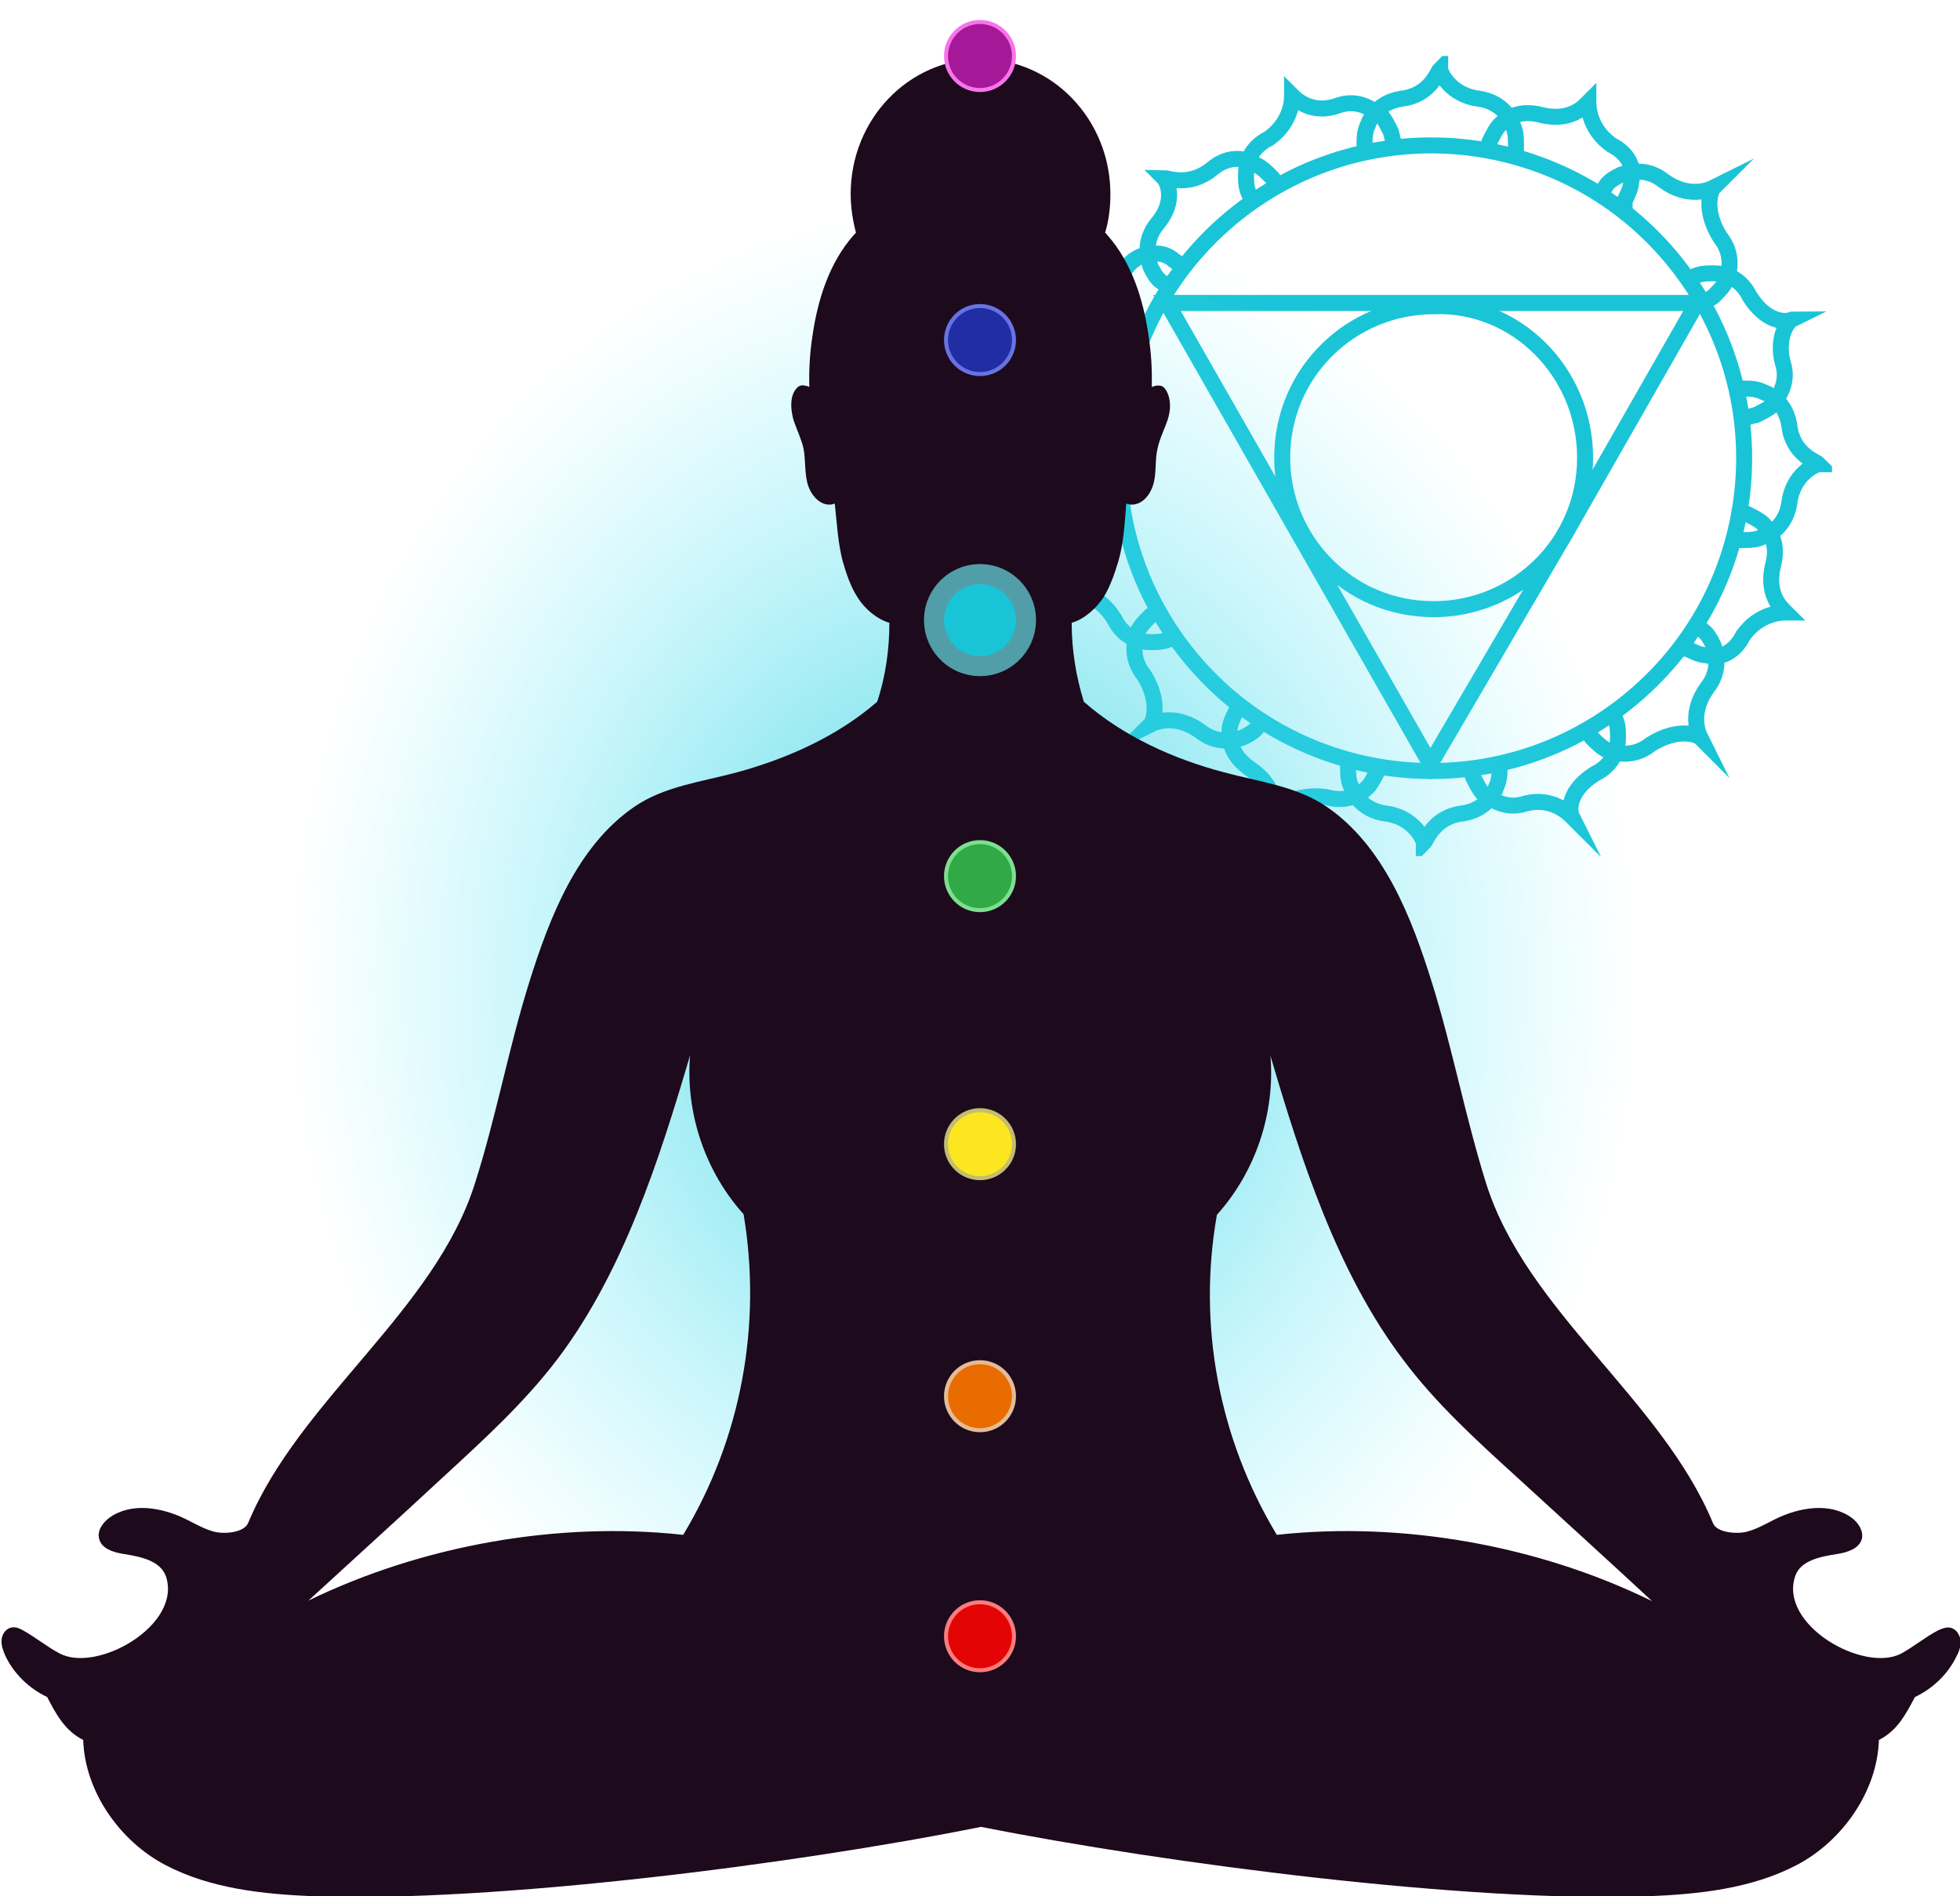 <svg width="490" height="474" viewBox="0 0 490 474" fill="none" xmlns="http://www.w3.org/2000/svg">
<g clip-path="url(#clip0_176_1049)">
<path d="M341.128 38.691V36.222C341.128 34.576 341.128 32.93 341.951 31.284C342.774 28.815 345.243 25.523 350.181 24.7C357.589 23.877 359.235 18.115 360.058 17.292C360.058 18.115 362.527 23.877 369.934 24.7C374.873 25.523 377.342 28.815 378.165 31.284C378.988 32.93 378.988 34.576 378.988 36.222V39.514" stroke="#1AC4D7" stroke-width="4" stroke-miterlimit="10"/>
<path d="M313.967 51.037L312.321 48.568C311.498 46.922 311.498 45.276 311.498 43.63C311.498 41.16 312.321 37.045 317.259 34.576C323.021 30.461 323.021 24.7 323.021 23.877C323.844 24.7 327.959 28.815 334.543 26.346C339.482 24.7 342.774 27.169 345.243 28.815C346.066 29.638 346.889 31.284 347.712 32.93L348.535 36.222" stroke="#1AC4D7" stroke-width="4" stroke-miterlimit="10"/>
<path d="M292.568 72.436L290.922 70.79C289.276 69.967 288.453 68.321 287.63 66.675C286.807 64.206 285.984 60.091 289.276 55.975C294.214 50.214 291.745 45.276 290.922 44.453C291.745 44.453 297.506 46.922 303.268 41.984C307.383 38.691 311.498 39.514 313.967 41.16C315.613 41.984 316.436 42.807 318.082 44.453L319.728 46.922" stroke="#1AC4D7" stroke-width="4" stroke-miterlimit="10"/>
<path d="M281.868 101.243L279.399 100.42C277.753 99.597 276.107 98.774 275.284 97.951C272.815 95.482 271.169 92.189 271.992 87.251C274.461 79.844 270.346 75.728 269.523 74.905C270.346 74.905 276.107 74.905 280.222 69.144C282.691 64.206 285.984 63.383 289.276 63.383C290.922 63.383 292.568 64.206 293.391 65.029L295.86 66.675" stroke="#1AC4D7" stroke-width="4" stroke-miterlimit="10"/>
<path d="M282.691 130.873H280.222C278.576 130.873 276.93 130.873 275.284 130.049C272.815 129.226 269.523 126.757 268.7 121.819C267.877 114.412 262.115 112.766 261.292 111.942C262.115 111.942 267.877 109.473 268.7 102.066C269.523 97.128 272.815 94.659 275.284 93.835C276.93 93.012 278.576 93.013 280.222 93.013H283.514" stroke="#1AC4D7" stroke-width="4" stroke-miterlimit="10"/>
<path d="M295.037 158.856L292.568 159.679C290.922 160.502 289.276 160.502 287.63 160.502C285.16 160.502 281.045 159.679 278.576 154.741C274.461 148.156 269.523 148.156 267.876 148.979C268.7 148.156 272.815 144.041 271.169 137.457C269.523 132.519 271.992 129.226 273.638 126.757C274.461 125.934 276.107 125.111 277.753 124.288L280.222 123.465" stroke="#1AC4D7" stroke-width="4" stroke-miterlimit="10"/>
<path d="M316.436 179.432L314.79 181.078C313.967 182.724 312.321 183.547 310.675 184.37C308.206 185.193 304.091 186.016 299.975 182.724C294.214 178.609 289.276 180.255 287.63 181.078C288.453 180.255 290.099 175.317 285.984 168.733C282.691 164.617 283.514 160.502 284.337 158.033C285.161 156.387 285.984 155.564 287.63 153.918L290.099 152.272" stroke="#1AC4D7" stroke-width="4" stroke-miterlimit="10"/>
<path d="M345.243 190.132L344.42 192.601C343.597 194.247 342.774 195.893 341.951 196.716C340.305 198.362 337.012 200.831 331.251 199.185C323.844 198.362 319.728 201.654 318.905 203.3C318.905 202.477 318.905 196.716 313.144 192.601C308.206 189.309 307.383 186.016 307.383 182.724C307.383 181.078 308.206 179.432 309.029 177.786L310.675 175.317" stroke="#1AC4D7" stroke-width="4" stroke-miterlimit="10"/>
<path d="M374.873 189.309V191.778C374.873 193.424 374.873 195.07 374.049 196.716C373.226 199.185 370.757 202.477 365.819 203.3C358.412 204.123 356.766 209.885 355.942 210.708C355.942 209.885 353.473 204.123 346.066 203.3C341.128 202.477 338.659 199.185 337.835 196.716C337.012 195.07 337.012 193.424 337.012 191.778V188.486" stroke="#1AC4D7" stroke-width="4" stroke-miterlimit="10"/>
<path d="M402.856 176.963L403.679 179.432C404.502 181.078 404.502 182.724 404.502 184.37C404.502 186.84 403.679 190.955 398.741 193.424C392.156 197.539 392.156 202.477 392.979 204.124C392.156 203.3 388.041 199.185 381.457 200.831C376.519 202.477 373.226 200.008 370.757 198.362C369.934 197.539 369.111 195.893 368.288 194.247L367.465 191.778" stroke="#1AC4D7" stroke-width="4" stroke-miterlimit="10"/>
<path d="M423.432 155.564L425.078 157.21C426.724 158.033 427.547 159.679 428.37 161.325C429.193 163.794 430.016 167.91 426.724 172.025C422.609 177.786 424.255 182.724 425.078 184.37C424.255 183.547 419.317 181.901 412.732 186.017C408.617 189.309 404.502 188.486 402.033 187.663C400.387 186.84 399.564 186.017 397.918 184.37L396.271 181.901" stroke="#1AC4D7" stroke-width="4" stroke-miterlimit="10"/>
<path d="M434.132 127.58L436.601 128.403C438.247 129.226 439.893 130.049 440.716 130.873C442.362 132.519 444.831 135.811 443.185 141.572C441.539 148.979 445.654 152.272 446.477 153.095C445.654 153.095 439.893 153.095 435.778 158.856C433.309 163.794 429.193 164.617 426.724 163.794C425.078 163.794 423.432 162.971 421.786 162.148H420.14" stroke="#1AC4D7" stroke-width="4" stroke-miterlimit="10"/>
<path d="M433.309 97.128H435.778C437.424 97.128 439.07 97.128 440.716 97.951C443.185 98.774 446.477 101.243 447.3 106.181C448.123 113.588 453.885 115.235 454.708 116.058C453.885 116.058 448.123 118.527 447.3 125.934C446.477 130.872 443.185 133.342 440.716 134.165C439.07 134.988 437.424 134.988 435.778 134.988H432.486" stroke="#1AC4D7" stroke-width="4" stroke-miterlimit="10"/>
<path d="M420.963 69.967L423.432 69.144C425.078 68.321 426.724 68.321 428.37 68.321C430.839 68.321 434.955 69.144 437.424 74.082C441.539 80.667 446.477 80.667 448.123 79.844C447.3 79.844 444.008 83.959 445.654 90.543C447.3 95.481 444.831 98.774 443.185 101.243C442.362 102.066 440.716 102.889 439.07 103.712L435.778 104.535" stroke="#1AC4D7" stroke-width="4" stroke-miterlimit="10"/>
<path d="M399.564 48.568L401.21 46.922C402.033 45.276 403.679 44.453 405.325 43.63C407.794 42.807 411.909 41.984 416.025 45.276C421.786 49.391 426.724 47.745 428.37 46.922C427.547 47.745 425.901 52.683 430.016 59.268C433.309 63.383 432.486 67.498 431.662 69.967C430.839 71.613 430.016 72.436 428.37 74.082L425.901 75.728" stroke="#1AC4D7" stroke-width="4" stroke-miterlimit="10"/>
<path d="M371.58 37.868L372.403 35.399C373.226 33.753 374.049 32.107 374.873 31.284C376.519 29.638 379.811 27.169 385.572 28.815C392.979 30.461 396.272 26.346 397.095 25.523C397.095 26.346 397.095 32.107 402.856 36.222C407.794 38.691 408.617 42.807 407.794 45.276C407.794 46.922 406.971 48.568 406.148 50.214V52.683" stroke="#1AC4D7" stroke-width="4" stroke-miterlimit="10"/>
<path d="M406.609 175.656C440.365 148.727 445.899 99.533 418.971 65.777C392.042 32.021 342.847 26.486 309.091 53.415C275.335 80.344 269.801 129.539 296.73 163.295C323.658 197.05 372.853 202.585 406.609 175.656Z" stroke="#1AC4D7" stroke-width="4" stroke-miterlimit="10"/>
<path d="M357.589 190.955L324.667 133.342L291.745 75.728H357.589H424.255L391.333 133.342L357.589 190.955Z" stroke="#1AC4D7" stroke-width="4" stroke-miterlimit="10"/>
<path d="M396.272 114.411C396.272 135.811 378.988 152.272 358.412 152.272C337.012 152.272 320.552 134.988 320.552 114.411C320.552 93.012 337.835 76.551 358.412 76.551C378.988 75.728 396.272 93.012 396.272 114.411Z" stroke="#1AC4D7" stroke-width="4" stroke-miterlimit="10"/>
</g>
<g filter="url(#filter0_f_176_1049)">
<ellipse cx="241" cy="245.5" rx="168" ry="194.5" fill="url(#paint0_radial_176_1049)" fill-opacity="0.8" style="mix-blend-mode:screen"/>
</g>
<g clip-path="url(#clip1_176_1049)">
<path d="M487.483 406.839C486.422 406.707 485.495 407.104 484.567 407.501C481.255 409.223 478.472 411.608 475.292 413.33C465.884 418.231 444.684 406.177 448.791 393.99C450.116 390.016 455.152 389.088 459.392 388.426C461.909 388.029 464.824 387.101 465.487 384.584C465.884 382.597 464.559 380.61 462.969 379.418C457.537 375.444 449.851 376.769 443.889 379.683C441.504 380.875 439.251 382.2 436.733 382.862C434.216 383.525 429.181 383.127 428.253 380.743C415.4 349.746 381.612 327.756 371.541 295.831C366.374 279.405 363.194 262.317 358.026 245.758C352.858 229.2 345.968 211.449 331.658 201.647C324.105 196.481 314.697 195.421 305.952 193.036C293.364 189.725 280.776 184.029 270.971 175.418C268.983 169.06 267.923 162.436 267.923 155.681C271.103 154.753 274.018 152.104 275.874 149.322C277.596 146.54 278.656 143.361 279.584 140.314C280.909 135.81 281.174 130.777 281.571 125.875C281.969 126.008 282.499 126.14 282.896 126.14C285.811 126.14 287.799 123.358 288.461 120.577C289.124 117.795 288.726 114.881 289.389 112.099C289.919 109.582 291.111 107.33 291.906 104.945C292.702 102.561 292.834 99.779 291.509 97.527C291.244 97.13 290.846 96.6 290.316 96.468C289.786 96.335 289.256 96.335 288.726 96.468C288.461 96.6 288.196 96.6 287.931 96.733C288.064 92.494 287.799 88.122 287.136 83.883C285.811 74.743 282.896 65.603 276.801 58.714C276.669 58.449 276.404 58.317 276.271 58.184C277.199 55.138 277.596 51.959 277.596 48.514C277.596 29.836 263.021 14.735 245.133 14.735C227.112 14.735 212.669 29.836 212.669 48.514C212.669 51.826 213.199 55.138 213.994 58.184C213.862 58.317 213.597 58.582 213.464 58.714C207.369 65.603 204.454 74.743 203.129 83.883C202.466 88.122 202.201 92.494 202.334 96.733C202.069 96.6 201.804 96.468 201.539 96.468C201.009 96.335 200.479 96.203 199.949 96.468C199.419 96.6 199.154 97.13 198.756 97.527C197.431 99.647 197.696 102.429 198.359 104.945C199.154 107.33 200.346 109.714 200.876 112.099C201.406 114.881 201.141 117.795 201.804 120.577C202.466 123.358 204.586 126.14 207.369 126.14C207.899 126.14 208.296 126.008 208.694 125.875C209.224 130.777 209.489 135.81 210.682 140.314C211.609 143.494 212.669 146.673 214.392 149.322C216.114 152.104 219.162 154.753 222.342 155.681C222.342 162.304 221.414 169.06 219.294 175.418C209.356 184.029 196.901 189.592 184.313 193.036C175.568 195.421 166.16 196.481 158.607 201.647C144.297 211.449 137.407 229.2 132.239 245.758C127.071 262.317 124.024 279.273 118.724 295.831C108.653 327.756 74.865 349.878 62.012 380.743C60.952 383.127 56.049 383.525 53.532 382.862C51.014 382.2 48.761 380.875 46.377 379.683C40.414 376.769 32.728 375.444 27.296 379.418C25.706 380.61 24.248 382.597 24.778 384.584C25.308 387.101 28.356 388.029 30.873 388.426C34.981 389.088 40.016 390.016 41.474 393.99C45.581 406.177 24.381 418.231 14.973 413.33C11.66 411.608 8.878 409.223 5.698 407.501C4.77 406.971 3.71 406.574 2.783 406.839C1.458 407.104 0.53 408.429 0.398 409.886C0.265 411.21 0.795 412.668 1.325 413.86C3.445 418.364 7.288 422.073 11.793 424.192C14.046 428.564 16.298 432.67 20.803 434.922C21.201 447.771 29.946 460.223 41.341 466.184C52.737 472.146 65.855 473.47 78.575 474C123.229 475.59 198.491 466.052 245.265 456.647C292.039 465.92 367.301 475.59 411.955 474C424.676 473.47 437.793 472.146 449.189 466.184C460.584 460.223 469.329 447.771 469.727 434.922C474.232 432.67 476.352 428.696 478.737 424.192C483.242 422.073 487.085 418.364 489.205 413.86C489.868 412.668 490.265 411.21 490.133 409.886C489.868 408.429 488.94 407.104 487.483 406.839ZM170.798 383.657C139.394 380.213 105.473 386.307 77.117 400.083C88.38 389.751 99.643 379.551 110.773 369.218C120.844 359.945 131.047 350.673 139.394 339.678C155.825 317.953 164.835 289.87 172.52 263.774C171.328 278.081 176.23 292.784 185.903 303.514C190.541 331.333 185.241 359.681 170.798 383.657ZM319.202 383.657C304.759 359.681 299.327 331.332 304.229 303.647C313.902 292.917 318.805 278.213 317.612 263.907C325.298 290.003 334.308 318.086 350.738 339.81C358.954 350.805 369.156 360.078 379.359 369.351C390.622 379.683 401.885 389.883 413.015 400.216C384.659 386.307 350.606 380.213 319.202 383.657Z" fill="#1D0A1C"/>
</g>
<circle cx="245" cy="85" r="8.5" fill="#202DA3" stroke="#6773E5"/>
<g filter="url(#filter1_f_176_1049)">
<circle cx="245" cy="155" r="14" fill="#519EA8"/>
</g>
<circle cx="245" cy="155" r="9" fill="#1AC4D7"/>
<circle cx="245" cy="219" r="8.5" fill="#30A946" stroke="#7DDF8F"/>
<circle cx="245" cy="286" r="8.5" fill="#FCE620" stroke="#C4BC6F"/>
<circle cx="245" cy="349" r="8.5" fill="#E86C00" stroke="#E5BB96"/>
<circle cx="245" cy="409" r="8.5" fill="#E30505" stroke="#F87D7D"/>
<circle cx="245" cy="14" r="8.5" fill="#A51898" stroke="#F775EB"/>
<defs>
<filter id="filter0_f_176_1049" x="54.2" y="32.2" width="373.6" height="426.6" filterUnits="userSpaceOnUse" color-interpolation-filters="sRGB">
<feFlood flood-opacity="0" result="BackgroundImageFix"/>
<feBlend mode="normal" in="SourceGraphic" in2="BackgroundImageFix" result="shape"/>
<feGaussianBlur stdDeviation="9.4" result="effect1_foregroundBlur_176_1049"/>
</filter>
<filter id="filter1_f_176_1049" x="221.6" y="131.6" width="46.8" height="46.8" filterUnits="userSpaceOnUse" color-interpolation-filters="sRGB">
<feFlood flood-opacity="0" result="BackgroundImageFix"/>
<feBlend mode="normal" in="SourceGraphic" in2="BackgroundImageFix" result="shape"/>
<feGaussianBlur stdDeviation="4.7" result="effect1_foregroundBlur_176_1049"/>
</filter>
<radialGradient id="paint0_radial_176_1049" cx="0" cy="0" r="1" gradientUnits="userSpaceOnUse" gradientTransform="translate(241 245.5) rotate(90) scale(194.5 168)">
<stop stop-color="#1AC4D7"/>
<stop offset="1" stop-color="#5EEFFF" stop-opacity="0"/>
</radialGradient>
<clipPath id="clip0_176_1049">
<rect width="200" height="200" fill="white" transform="translate(258 14)"/>
</clipPath>
<clipPath id="clip1_176_1049">
<rect width="490" height="459" fill="white" transform="translate(0 15)"/>
</clipPath>
</defs>
</svg>
